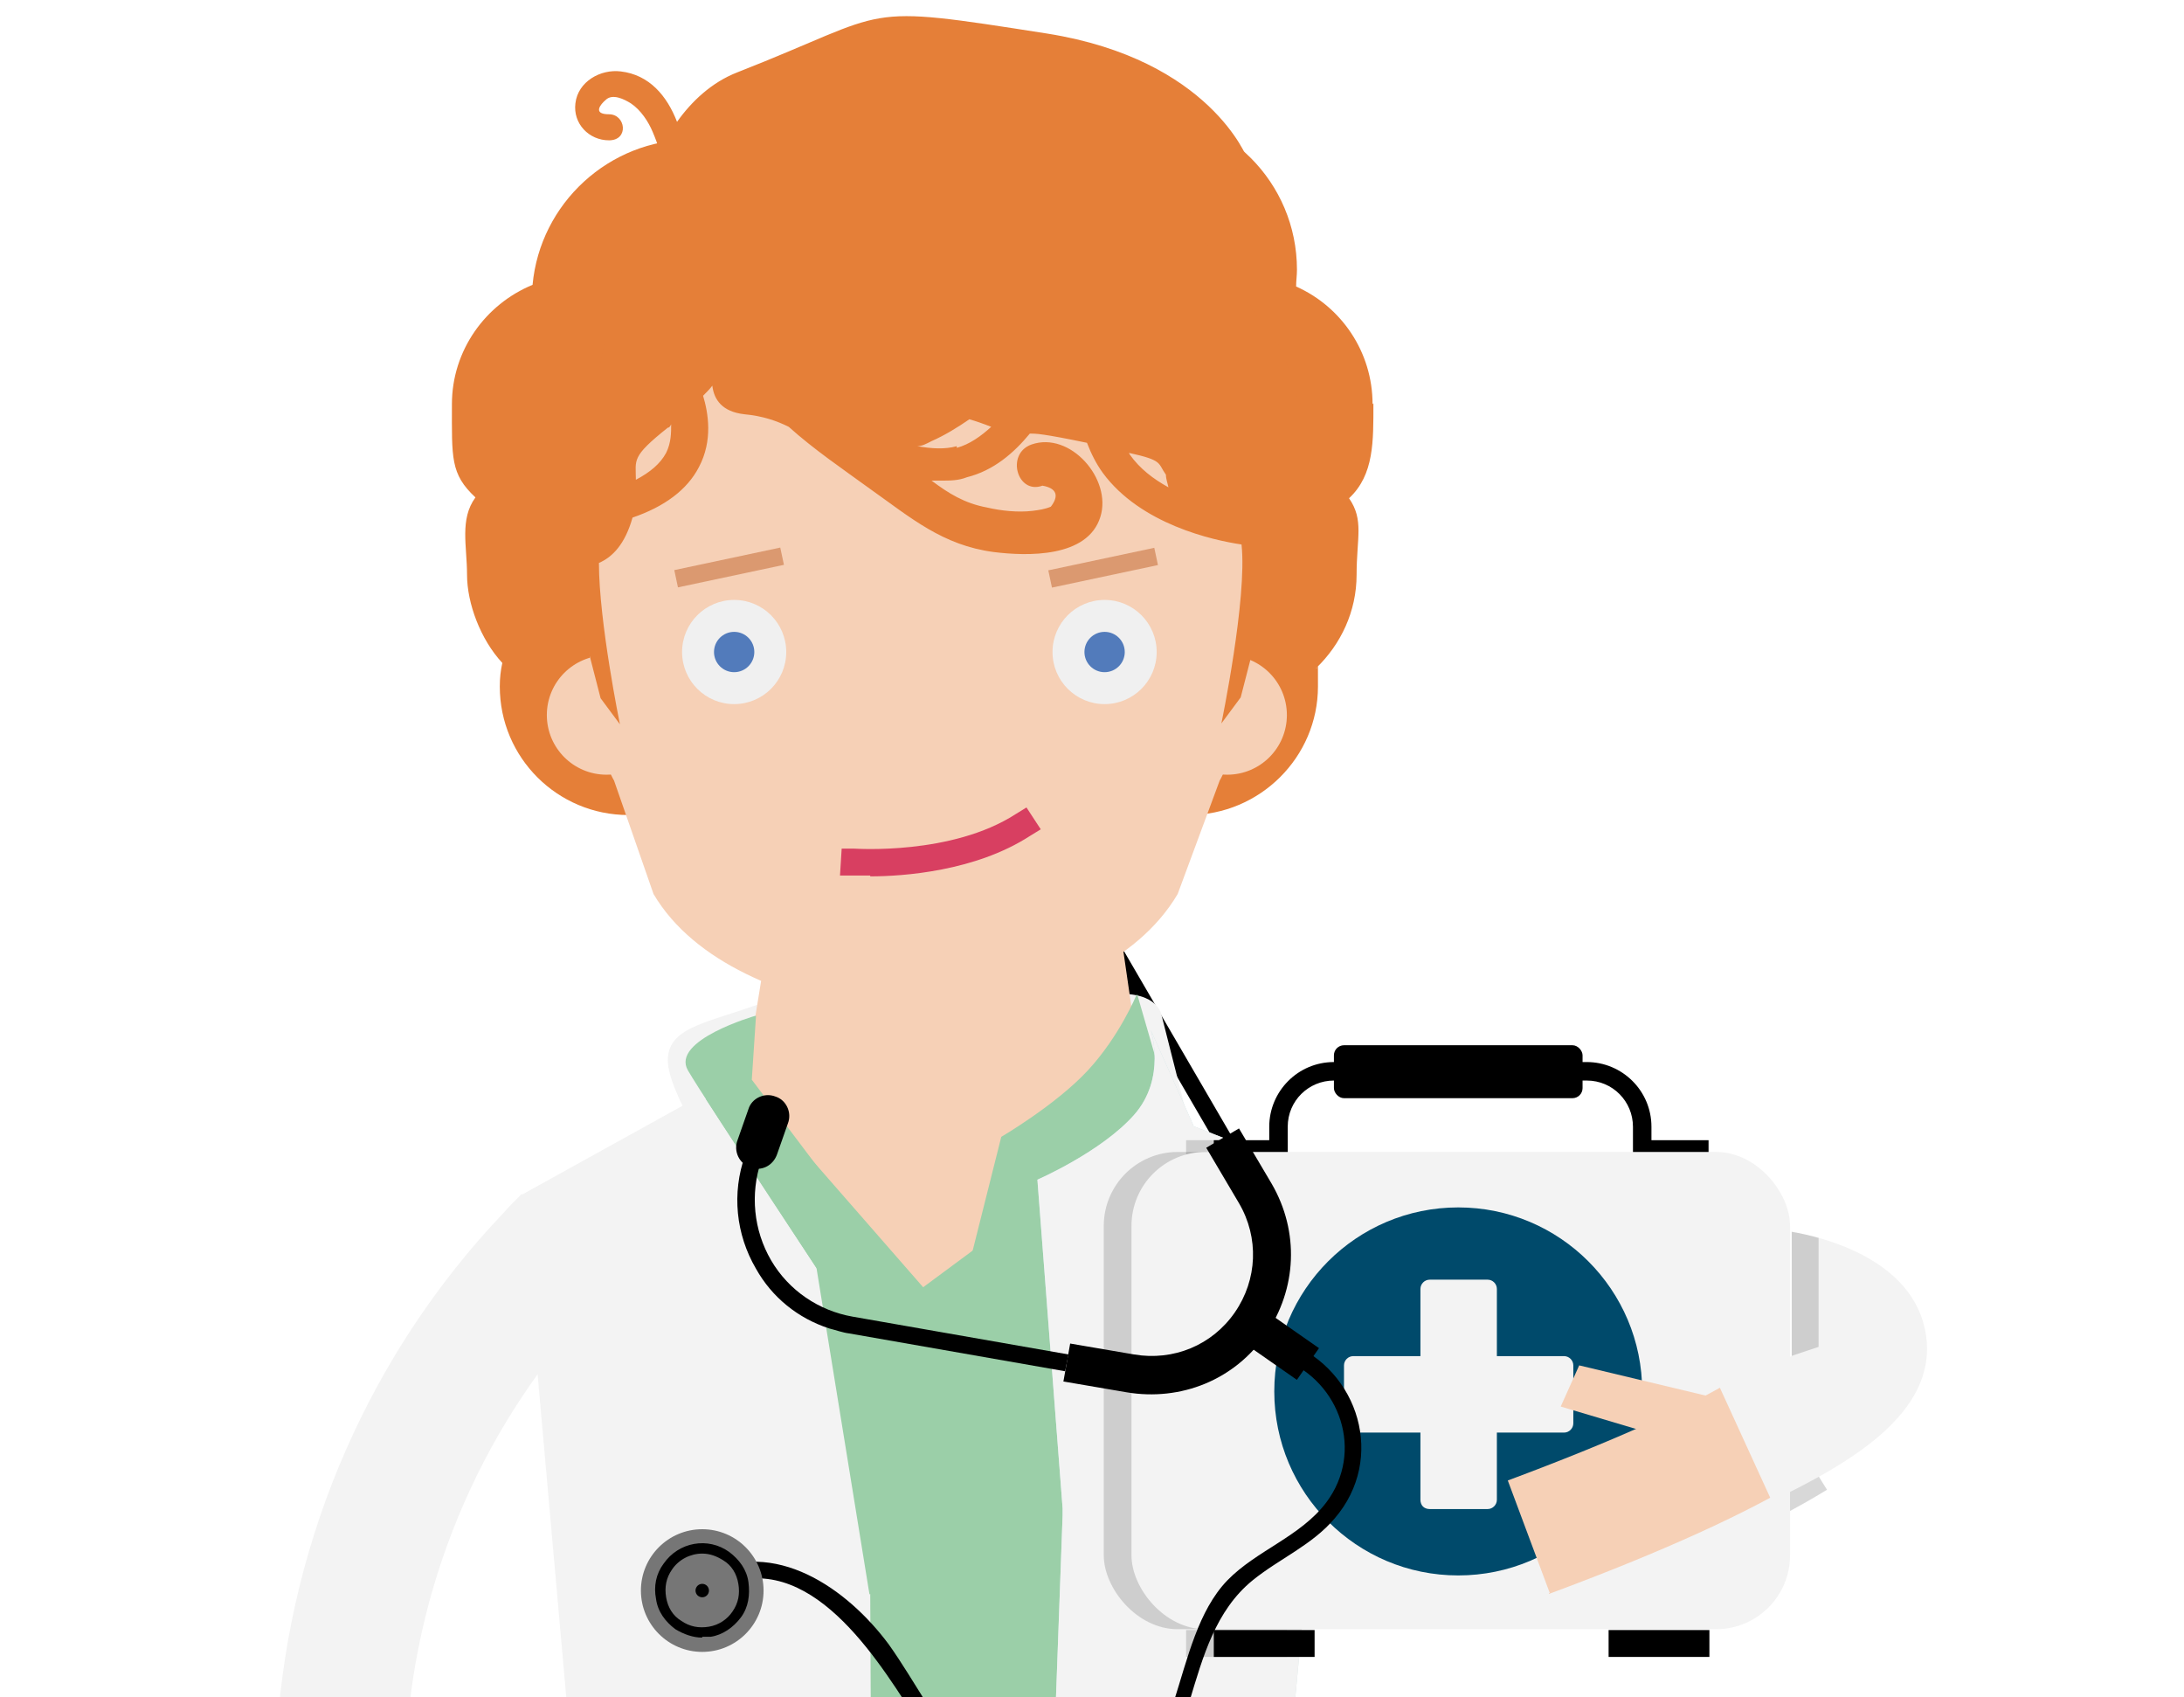 <?xml version="1.0" encoding="UTF-8"?>
<svg width="260" height="202" id="Laag_1" xmlns="http://www.w3.org/2000/svg" xmlns:xlink="http://www.w3.org/1999/xlink" version="1.1" viewBox="0 0 260 202">
  <!-- Generator: Adobe Illustrator 30.0.0, SVG Export Plug-In . SVG Version: 2.1.1 Build 123)  -->
  <defs>
    <style>
      .st0, .st1 {
        fill: none;
      }

      .st2 {
        fill: #db9970;
      }

      .st3 {
        mix-blend-mode: multiply;
      }

      .st3, .st4, .st5 {
        opacity: .2;
      }

      .st4, .st6 {
        isolation: isolate;
      }

      .st4, .st7 {
        fill: #3d3d3d;
      }

      .st8 {
        fill: #767676;
      }

      .st9 {
        fill: #9bcfa8;
      }

      .st10 {
        fill: #f6d0b6;
      }

      .st1 {
        stroke: #333;
        stroke-linecap: round;
        stroke-linejoin: round;
        stroke-width: 4.3px;
      }

      .st11 {
        clip-path: url(#clippath-1);
      }

      .st12 {
        clip-path: url(#clippath-3);
      }

      .st13 {
        clip-path: url(#clippath-2);
      }

      .st14 {
        fill: #f0f0f0;
      }

      .st15 {
        fill: #004a6b;
      }

      .st16 {
        fill: #cfd1d2;
      }

      .st17 {
        fill: #e57f38;
      }

      .st18 {
        fill: #f3f3f3;
      }

      .st19 {
        fill: #d83f61;
      }

      .st20 {
        fill: url(#Naamloos_verloop_5);
      }

      .st21 {
        fill: url(#Naamloos_verloop_3);
      }

      .st22 {
        opacity: 0;
      }

      .st23 {
        clip-path: url(#clippath);
      }

      .st24 {
        fill: #527bbb;
      }
    </style>
    <clipPath id="clippath">
      <rect class="st0" y="0" width="260" height="202"/>
    </clipPath>
    <linearGradient id="Naamloos_verloop_3" data-name="Naamloos verloop 3" x1="141.7" y1="897.1" x2="141.7" y2="737.2" gradientTransform="translate(0 -606)" gradientUnits="userSpaceOnUse">
      <stop offset="0" stop-color="#dfebe2"/>
      <stop offset="1" stop-color="#c5dfe1"/>
    </linearGradient>
    <clipPath id="clippath-1">
      <path class="st18" d="M142.1,134l-5.1-11.4s1.9,5.7-2,10.1c-3.9,4.4-11.5,7.7-11.5,7.7l3,39.1v.9l-2.8,76.9,30.9-3.1-.9-45.8v-1l6.2-66.4-17.9-7h.1Z"/>
    </clipPath>
    <clipPath id="clippath-2">
      <rect class="st0" x="131.4" y="137.2" width="78.4" height="56.8" rx="8.8" ry="8.8"/>
    </clipPath>
    <linearGradient id="Naamloos_verloop_5" data-name="Naamloos verloop 5" x1="448.9" y1="73.7" x2="448.9" y2="28.4" gradientTransform="translate(-274.6 129.3)" gradientUnits="userSpaceOnUse">
      <stop offset="0" stop-color="#8f142f"/>
      <stop offset="1" stop-color="#bf1a3f"/>
    </linearGradient>
    <clipPath id="clippath-3">
      <path class="st0" d="M210.9,178.6l-6.5-14.2,8.9-3v-14.8c3.5.6,14.7,3.2,16,12.4,1.3,9.3-9.4,15.3-18.3,19.7h0Z"/>
    </clipPath>
  </defs>
  <g class="st6">
    <g id="Laag_11">
      <g class="st23">
        <g>
          <line class="st1" x1="95.4" y1="111.3" x2="97.5" y2="108"/>
          <path d="M144.7,136l-13.1-22.5c-2.1-3.6-5.6-6.1-9.7-6.8-4.1-.7-8.2.3-11.4,3l-1.1.9-1.3-1.6,1.1-.9c3.7-3,8.5-4.2,13.1-3.4,4.7.8,8.7,3.7,11.1,7.8l13.1,22.5-1.8,1h0Z"/>
          <g>
            <path class="st18" d="M141.8,134.7l-3.5-13.8s-.3-2.9-5.6-2.6c-3.2.2-18.7.7-30.2,1.1l-.7-3.3s-6.2,1.6-12.3,3.7h0c-5.7,2-10,2.6-10,6.4s5.9,12.5,5.9,12.5l7.7-6.6,1.9,6.6,46.9-4h0Z"/>
            <g id="nek">
              <path class="st10" d="M137.3,137.8l-4.8-33.1-39.9-.2-5.3,32.6c-9,5.2-21.6,12.1-21.6,12.1,34.9,23.7,90.6,2.6,90.6,2.6-2.3-2.9-11.8-9.3-19.1-14h.1Z"/>
              <g class="st22">
                <path d="M132.5,104.7l-39.9-.2-4,24.8c4.5-.7,36.4-8.3,45.7-12.4,0,0-1.8-12.2-1.8-12.2Z"/>
              </g>
            </g>
            <g id="hoofd">
              <g>
                <path class="st17" d="M163.4,48.1c0-6.2-3.7-11.6-9.1-14,0-.7.1-1.3.1-2,0-10.4-8.4-18.8-18.8-18.8s-18.8,8.4-18.8,18.8,7,17.2,16,18.5c.4,2.4,1.4,4.6,2.8,6.5-3,2.8-4.9,6.8-4.9,11.3s0,1.5.2,2.2c-2.9,2.8-4.8,6.7-4.8,11.1,0,8.5,6.9,15.3,15.4,15.3s15.4-6.9,15.4-15.3,0-1.5-.2-2.2c2.9-2.8,4.8-6.7,4.8-11.1s.9-6.5-.9-9.1c3-2.8,2.9-6.8,2.9-11.3h0Z"/>
                <path class="st17" d="M82.4,16.6c-9.9,0-18.1,7.6-19,17.3-5.6,2.3-9.6,7.8-9.6,14.2s-.2,8.3,2.8,11.1c-1.9,2.6-1,5.8-1,9.2s1.6,7.7,4.2,10.5c-.2.9-.3,1.8-.3,2.8,0,8.5,6.9,15.3,15.3,15.3s15.3-6.9,15.3-15.3-1.6-7.7-4.2-10.5c.2-.9.3-1.8.3-2.8,0-4.4-1.9-8.3-4.8-11.1.6-.8,1.1-1.7,1.6-2.6,10.3-.3,18.5-8.7,18.5-19.1s-8.6-19.1-19.1-19.1h0Z"/>
              </g>
              <circle class="st10" cx="72.2" cy="85.1" r="7.1"/>
              <circle class="st10" cx="146.1" cy="85.1" r="7.1"/>
              <path class="st10" d="M148.4,57.5c-1.4-20.7-18.6-36.8-39.3-36.9-20.8,0-37.9,16.2-39.3,36.9,0,0-.8,28.5,3.3,35.4l4.7,13.5c4.9,8.3,15.8,12.3,25.5,14,2,.3,3.9.5,5.9.5s4-.2,5.9-.5c9.7-1.7,20.2-5.7,25.1-14l5-13.5c4.1-6.9,3.3-35.5,3.3-35.5h-.1Z"/>
              <g>
                <circle class="st14" cx="87.4" cy="77.6" r="6.2"/>
                <circle class="st24" cx="87.4" cy="77.6" r="2.4"/>
              </g>
              <g>
                <circle class="st14" cx="131.5" cy="77.6" r="6.2"/>
                <circle class="st24" cx="131.5" cy="77.6" r="2.4"/>
              </g>
              <rect class="st2" x="124.9" y="66.5" width="12.9" height="2.1" transform="translate(-11.2 28.8) rotate(-12)"/>
              <rect class="st2" x="80.3" y="66.5" width="12.9" height="2.1" transform="translate(-12.1 19.5) rotate(-12)"/>
              <path class="st17" d="M159.8,61.5c-1.3-2.1-7.2-19.8-7.2-19.8l-11.3-15.9,7.2-6.9s-4.4-11.8-23.8-14.9c-23-3.6-18-2.8-36.9,4.6-3.1,1.2-5.5,3.5-7.2,5.9-1.2-3.1-3.3-5.6-6.7-6-2.4-.3-5.1,1.2-5.4,3.8-.3,2.4,1.6,4.4,4,4.4s2-3.1,0-3.1-1-1.2-.4-1.7c.8-.8,2.2-.1,3,.4,1.2.8,2.1,2.2,2.6,3.4.3.7.6,1.5.8,2.2-1.5,2.8-2.1,5-2.1,5l-4,15.4-5.8,29.1h0c-.3,1.6-.6,3-.6,3.2,0,.7,3,2.8,3,2.8l2.5,9.7,2.3,3.1s-2.5-12.2-2.5-19.2c1.6-.7,3.1-2.2,4-5.4,3.8-1.3,6.5-3.3,7.9-6,1.7-3.2,1.1-6.5.5-8.5.4-.4.8-.8,1.1-1.2.2,1.7,1.2,3.1,3.8,3.4,2.2.2,3.9.8,5.3,1.5,3,2.7,6.4,5,9.7,7.4,4.8,3.4,8.6,6.7,14.7,7.5,4,.5,11.2.7,12.7-4.2,1.4-4.5-3.6-10.2-8.2-8.6-3.1,1.1-1.7,6,1.3,4.9,1.7.3,2,1.2,1,2.5-.7.3-1.4.4-2.2.5-1.7.2-3.7,0-5.4-.4-2.7-.5-4.6-1.7-6.6-3.2h1.1c1.1,0,2.1,0,3.1-.4,3.2-.8,5.6-2.9,7.5-5.2.7,0,1.5,0,6.8,1.1.5,1.3,1.1,2.5,1.9,3.6,4.5,6.1,13.1,8,16.5,8.5.7,6.4-2.4,21.3-2.4,21.3l2.3-3.1,2.5-9.7s3.1-2.2,3-2.8c0-.4-.6-3.3-1.1-5.8,1.1-.4,2.3-1.2,3.4-2.8,2.9.3,4.9.2,4.4-.6h0v.2ZM79.3,53.9c-.7,1.3-1.9,2.3-3.6,3.2,0-2.4-.6-2.7,3.8-6.2.2,0,.3-.2.4-.4,0,1,0,2.2-.6,3.4h0ZM113.9,53.1c-1.4.4-3,.3-4.7,0,.6,0,1.1-.3,1.7-.6,1.6-.7,3.2-1.7,4.5-2.6.7.2,1.6.5,2.6.9-1.2,1.1-2.6,2.1-4.1,2.5h0ZM134.5,54.1s0,0-.1-.2c4.1.9,3.4,1.2,4.4,2.6,0,.5.2,1,.3,1.5-1.8-1-3.4-2.2-4.6-3.9h0Z"/>
              <path class="st19" d="M103.6,104.2h-3.6c0,0,.2-3.2.2-3.2h1.5c.2,0,11.6.8,19.2-4.1l1.3-.8,1.7,2.6-1.3.8c-6.5,4.2-15.1,4.8-19,4.8h0Z"/>
            </g>
            <polygon class="st9" points="87.8 127.9 109.9 153.2 137.2 133 158.3 141 144.2 246.2 80.3 245.3 65.8 145.2 87.8 127.9"/>
            <path class="st9" d="M135.3,118.4s-2,4.9-5.8,9-10.3,7.9-10.3,7.9l-4.1,16.3h14.9l9.8-18-4.4-15.2h-.1Z"/>
            <path class="st18" d="M83.7,130.3l13.5,20.6,6.3,38.8.5,65.6-35.7-4.1-.3-41.9v-.7l-5.9-66.4,21.5-11.9h0Z"/>
            <path class="st9" d="M90,120.9l-.5,7.6,16.6,22-6.2,4.5s-15.9-24-18-27.6,8-6.5,8-6.5h0Z"/>
            <g>
              <path class="st21" d="M142.1,134l-5.1-11.4s1.9,5.7-2,10.1-11.5,7.7-11.5,7.7l3,39.1v.9l-2.8,76.9,30.9-3.1-.9-45.8v-1l6.2-66.4-17.9-7h.1Z"/>
              <g>
                <path class="st18" d="M142.1,134l-5.1-11.4s1.9,5.7-2,10.1c-3.9,4.4-11.5,7.7-11.5,7.7l3,39.1v.9l-2.8,76.9,30.9-3.1-.9-45.8v-1l6.2-66.4-17.9-7h.1Z"/>
                <g class="st11">
                  <g>
                    <g>
                      <rect class="st16" x="191.4" y="135.7" width="8.8" height="2.2"/>
                      <g class="st5">
                        <rect class="st7" x="141.2" y="135.7" width="8.8" height="2.2"/>
                      </g>
                      <path class="st16" d="M193.4,141.2h-2.2v-7.1c0-3-2.4-5.5-5.5-5.5h-30.1c-3,0-5.5,2.4-5.5,5.5v6.5h-2.2v-6.5c0-4.2,3.4-7.7,7.7-7.7h30.1c4.2,0,7.7,3.4,7.7,7.7v7.1Z"/>
                      <rect class="st16" x="155.6" y="124.4" width="29.6" height="6.3" rx="1.2" ry="1.2"/>
                    </g>
                    <g>
                      <rect class="st4" x="131.4" y="137.1" width="78.4" height="56.8" rx="8.8" ry="8.8"/>
                      <g class="st13">
                        <g class="st3">
                          <path class="st16" d="M183.6,191.2c13.5-5,23.8-9.7,30.6-13.9l-7.6-12.2c-5.9,3.7-15.3,7.9-27.9,12.6l5,13.4h-.1Z"/>
                          <polygon class="st16" points="187.2 164 185 168.9 205.5 175 207.4 168.8 187.2 164"/>
                        </g>
                      </g>
                    </g>
                    <path class="st16" d="M170.7,187c-11.7,0-21.2-9.5-21.2-21.2s9.5-21.2,21.2-21.2,21.2,9.5,21.2,21.2-9.5,21.2-21.2,21.2ZM170.7,145.7c-11.1,0-20.1,9-20.1,20.1s9,20.1,20.1,20.1,20.1-9,20.1-20.1-9-20.1-20.1-20.1Z"/>
                    <g>
                      <rect class="st16" x="188.2" y="194" width="12" height="3.2"/>
                      <g class="st5">
                        <rect class="st7" x="141.2" y="194" width="12" height="3.2"/>
                      </g>
                    </g>
                    <polygon class="st16" points="156.5 163.5 167.9 163.5 167.9 152.2 173.1 152.2 173.1 163.5 184.4 163.5 184.4 168.7 173.1 168.7 173.1 180.1 167.9 180.1 167.9 168.7 156.5 168.7 156.5 163.5"/>
                  </g>
                </g>
              </g>
            </g>
          </g>
          <path class="st18" d="M45.7,245.7l-15.4-1.1,2.7-38.9c1.6-23,11.2-44.8,26.9-61.3.7-.8,1.4-1.5,2.2-2.3l11.4,10.3c-.8.9-1.6,1.8-2.4,2.6-13.3,14-21.4,32.4-22.7,51.8l-2.7,38.9h0Z"/>
          <g>
            <g>
              <rect x="194.6" y="135.7" width="8.8" height="2.2"/>
              <rect x="144.5" y="135.7" width="8.8" height="2.2"/>
              <path d="M196.6,141.2h-2.2v-7.1c0-3-2.4-5.5-5.5-5.5h-30.1c-3,0-5.5,2.4-5.5,5.5v6.5h-2.2v-6.5c0-4.2,3.4-7.7,7.7-7.7h30.1c4.2,0,7.7,3.4,7.7,7.7v7.1Z"/>
              <rect x="158.8" y="124.4" width="29.6" height="6.3" rx="1.2" ry="1.2"/>
            </g>
            <g>
              <g class="st5">
                <path class="st7" d="M186.9,191.2c13.5-5,23.8-9.7,30.6-13.9l-7.6-12.2c-5.9,3.7-15.3,7.9-27.9,12.6l5,13.4h-.1Z"/>
                <polygon class="st7" points="190.5 164 188.3 168.9 208.8 175 210.7 168.8 190.5 164"/>
              </g>
              <g>
                <path class="st20" d="M189,169.9v-7.4c0-.7-.6-1.2-1.2-1.2h-8.7v-8.7c0-.7-.6-1.2-1.2-1.2h-7.4c-.7,0-1.2.6-1.2,1.2v8.7h-8.7c-.7,0-1.2.6-1.2,1.2v7.4c0,.3.1.6.4.9s.6.4.9.4h8.7v8.7c0,.3.1.6.4.9s.6.4.9.4h7.4c.7,0,1.2-.6,1.2-1.2h0v-8.7h8.7c.7,0,1.2-.6,1.2-1.2h0l-.2-.2Z"/>
                <rect class="st18" x="134.7" y="137.1" width="78.4" height="56.8" rx="8.8" ry="8.8"/>
              </g>
            </g>
            <g>
              <rect x="191.5" y="194" width="12" height="3.2"/>
              <rect x="144.5" y="194" width="12" height="3.2"/>
            </g>
            <g>
              <circle class="st15" cx="173.6" cy="165.6" r="21.9"/>
              <path class="st18" d="M187.3,169.4v-6.9c0-.6-.5-1.1-1.1-1.1h-8v-8c0-.6-.5-1.1-1.1-1.1h-6.9c-.6,0-1.1.5-1.1,1.1v8h-8c-.6,0-1.1.5-1.1,1.1v6.9c0,.3.1.6.3.8s.5.3.8.3h8v8c0,.3.1.6.3.8s.5.3.8.3h6.9c.6,0,1.1-.5,1.1-1.1v-8h8c.6,0,1.1-.5,1.1-1.1Z"/>
            </g>
          </g>
          <g>
            <path class="st10" d="M184.4,189.7c13.5-5,23.8-9.7,30.6-13.9l-7.6-12.2c-5.9,3.7-15.3,7.9-27.9,12.6l5,13.4h-.1Z"/>
            <polygon class="st10" points="188 162.5 185.8 167.4 206.3 173.5 208.1 167.3 188 162.5"/>
          </g>
          <g>
            <path class="st18" d="M210.9,178.6l-6.5-14.2,8.9-3v-14.8c3.5.6,14.7,3.2,16,12.4,1.3,9.3-9.4,15.3-18.3,19.6h0Z"/>
            <g class="st12">
              <polygon class="st4" points="207.2 163.4 216.5 160.3 216.5 143.2 206.6 143.2 207.2 163.4"/>
            </g>
          </g>
          <polygon class="st18" points="68.1 209.2 55.2 287.4 104.1 298.5 103.6 189.7 68.1 209.2"/>
          <polygon class="st18" points="154 204.8 160 291.2 121.9 300.9 126.5 189.7 154 204.8"/>
          <g>
            <path d="M98.7,158.1c-3.7-1.2-6.8-3.7-8.7-7.1-2.4-4.1-2.9-9-1.3-13.5l.5-1.3,1.9.7-.5,1.3c-1.3,3.9-.9,8.2,1.2,11.8s5.7,6,9.7,6.7l25.7,4.5-.4,2-25.7-4.5c-.8-.1-1.6-.4-2.4-.6h0Z"/>
            <path d="M89.9,139c-.2,0-.4,0-.6-.1-1.3-.4-2-1.9-1.5-3.2l1.3-3.7c.4-1.3,1.9-2,3.2-1.5,1.3.4,2,1.9,1.5,3.2l-1.3,3.7c-.4,1.1-1.4,1.8-2.6,1.7h0Z"/>
            <path d="M126.6,164.4l.8-4.5,7.6,1.3c4.7.8,9.3-1.1,12-5s2.9-8.9.5-13l-3.9-6.6,3.9-2.3,3.9,6.6c3.3,5.7,3,12.5-.7,17.9s-10.1,8-16.6,6.9l-7.6-1.3h.1Z"/>
            <path d="M152.8,161.8c6.8,2.7,9.6,11,5.1,17-3.1,4.1-8.3,5.7-11.8,9.3-6.9,7.2-5,22.4-15.2,26.6-5.7,2.4-11.9-1.3-15.7-5.4-3.8-4.1-6.2-9.1-9.4-13.6-4.9-6.6-13.6-12.8-22-8.3-1.2.6-.3,2.5.9,1.9,10.8-5.8,19.1,7.1,23.9,14.6,4.2,6.5,10.1,13.7,18.6,13.6,8.4,0,12.3-8.1,14.4-15,1.6-5.3,3.1-10.8,7.5-14.4,3.2-2.6,7.1-4.2,9.8-7.4,6.1-7.1,2.9-17.6-5.5-20.9-1.2-.5-1.9,1.5-.7,2h0Z"/>
            <circle class="st8" cx="83.6" cy="189.3" r="7.3"/>
            <path d="M83.6,194.9c-1.1,0-2.2-.4-3.2-1-1.2-.9-2.1-2.1-2.3-3.6-.3-1.5,0-3,.9-4.2,1.8-2.6,5.3-3.2,7.8-1.4,1.2.9,2.1,2.1,2.3,3.6s0,3-.9,4.2-2.2,2.1-3.6,2.3h-1ZM83.6,184.9c-1.4,0-2.8.7-3.6,1.9-.7,1-.9,2.1-.7,3.3.2,1.2.8,2.2,1.8,2.8,1,.7,2.1.9,3.3.7,1.2-.2,2.2-.9,2.8-1.8.7-1,.9-2.1.7-3.3-.2-1.2-.8-2.2-1.8-2.8-.8-.5-1.6-.8-2.5-.8h0Z"/>
            <rect x="150" y="155.8" width="4.6" height="8.4" transform="translate(-66.1 193.3) rotate(-55.1)"/>
            <circle cx="83.6" cy="189.3" r=".8"/>
          </g>
        </g>
      </g>
    </g>
  </g>
</svg>